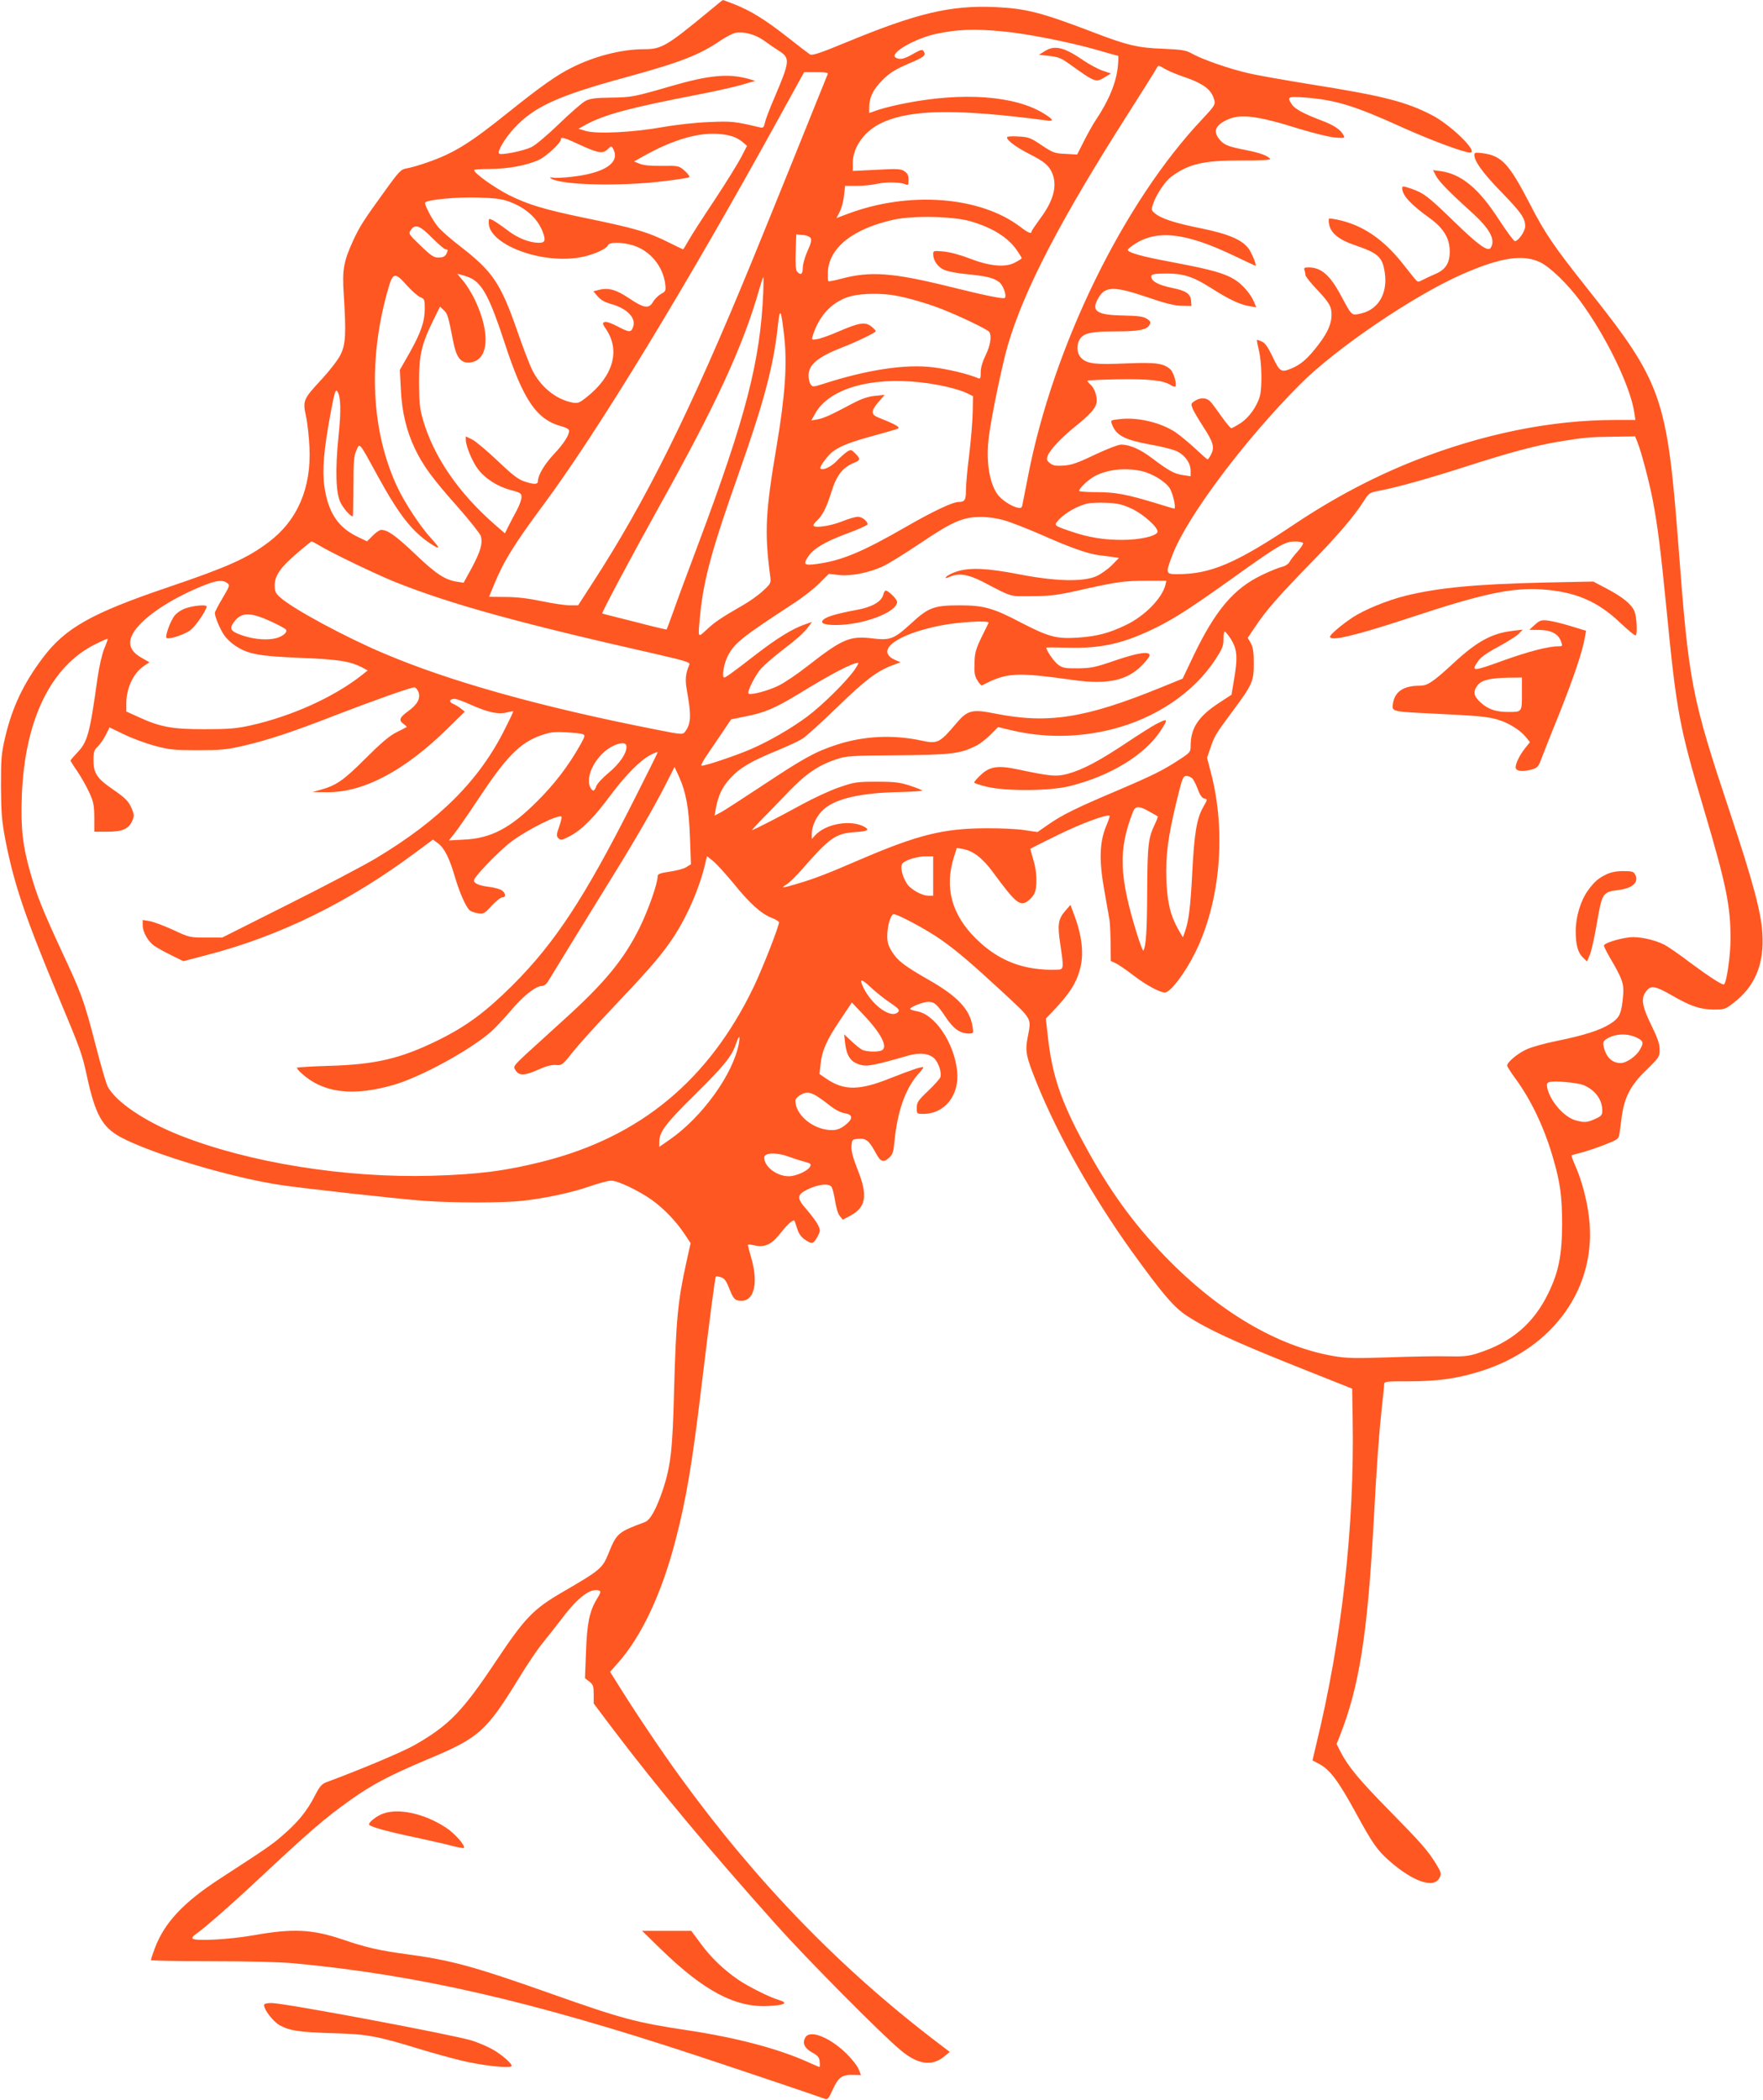 <?xml version="1.0" standalone="no"?>
<!DOCTYPE svg PUBLIC "-//W3C//DTD SVG 20010904//EN"
 "http://www.w3.org/TR/2001/REC-SVG-20010904/DTD/svg10.dtd">
<svg version="1.0" xmlns="http://www.w3.org/2000/svg"
 width="1075pt" height="1280pt" viewBox="0 0 1075 1280"
 preserveAspectRatio="xMidYMid meet">
<g transform="translate(0,1280) scale(0.1,-0.1)"
fill="#ff5722" stroke="none">
<path d="M4325 12733 c-262 -216 -291 -233 -399 -233 -135 0 -301 -42 -441
-113 -91 -45 -188 -114 -383 -270 -240 -193 -335 -251 -499 -308 -45 -16 -99
-31 -121 -35 -37 -6 -46 -14 -138 -142 -126 -174 -150 -211 -190 -297 -59
-129 -68 -179 -58 -328 15 -238 12 -305 -19 -368 -14 -30 -65 -96 -111 -146
-118 -127 -121 -134 -100 -231 9 -42 18 -127 21 -188 12 -248 -73 -446 -248
-578 -131 -99 -247 -151 -618 -277 -463 -157 -623 -247 -760 -429 -117 -155
-186 -300 -229 -482 -24 -102 -26 -131 -26 -303 1 -163 5 -209 27 -326 52
-265 117 -460 315 -935 144 -343 153 -369 182 -504 51 -235 94 -312 208 -373
189 -101 677 -247 977 -291 149 -22 710 -84 870 -96 177 -13 483 -13 600 0
142 16 301 50 410 88 55 19 114 35 131 35 40 1 169 -61 248 -117 74 -53 149
-131 200 -208 l37 -56 -25 -113 c-53 -238 -64 -354 -76 -794 -9 -352 -20 -447
-66 -590 -40 -120 -78 -190 -111 -203 -165 -61 -173 -68 -222 -190 -38 -93
-49 -102 -281 -237 -179 -104 -230 -158 -403 -417 -207 -311 -287 -394 -500
-516 -71 -40 -313 -143 -537 -226 -29 -11 -42 -27 -72 -86 -46 -89 -101 -157
-190 -234 -67 -59 -96 -79 -384 -266 -224 -145 -341 -269 -400 -426 -13 -35
-24 -68 -24 -72 0 -4 165 -7 367 -7 227 0 422 -5 508 -13 754 -71 1442 -229
2455 -563 296 -98 747 -250 782 -264 14 -5 23 6 46 58 34 75 57 91 124 89 l48
-1 -15 37 c-8 20 -43 64 -78 98 -104 99 -221 143 -247 93 -19 -34 -4 -65 43
-91 34 -19 43 -29 45 -56 2 -17 1 -32 -1 -32 -2 0 -33 13 -68 29 -184 83 -437
150 -744 196 -306 46 -399 71 -825 222 -475 168 -611 205 -890 242 -155 21
-240 40 -380 88 -186 63 -303 69 -544 26 -148 -26 -355 -37 -372 -20 -4 4 3
15 16 24 56 39 215 178 370 323 334 312 416 383 577 498 132 94 239 150 469
247 318 133 358 169 564 505 45 74 108 167 139 205 32 39 85 107 119 151 97
129 176 187 226 168 11 -4 8 -15 -15 -52 -45 -74 -60 -149 -66 -325 l-6 -157
27 -21 c23 -18 26 -28 26 -77 l0 -56 116 -154 c271 -358 591 -741 999 -1197
191 -213 636 -662 755 -761 106 -90 194 -102 270 -38 l31 26 -68 52 c-592 449
-1110 982 -1574 1622 -112 153 -285 411 -387 576 l-42 67 47 53 c146 164 269
427 353 753 64 245 101 467 155 915 54 447 85 683 90 688 3 3 17 1 32 -4 21
-7 33 -24 51 -72 18 -46 30 -64 47 -68 98 -25 135 89 85 261 -11 38 -20 73
-20 76 0 4 17 3 38 -2 66 -15 106 4 162 75 43 55 77 84 85 74 1 -2 8 -23 16
-48 10 -31 24 -51 48 -67 42 -29 51 -26 76 19 18 34 18 39 3 70 -8 18 -39 59
-67 92 -64 72 -64 92 2 125 62 31 128 39 146 18 7 -9 17 -48 23 -87 6 -40 18
-81 29 -93 l18 -22 45 24 c97 51 109 123 45 282 -29 74 -39 113 -37 143 3 40
4 41 44 44 46 3 63 -11 104 -86 29 -55 47 -61 82 -29 21 19 26 36 32 98 17
180 65 318 140 406 20 22 36 43 36 46 0 10 -73 -15 -200 -65 -188 -76 -283
-77 -389 -5 l-44 30 6 58 c9 85 38 150 119 270 l72 108 76 -80 c107 -114 147
-196 104 -213 -26 -10 -94 -7 -117 5 -12 6 -42 30 -66 53 l-44 41 6 -53 c9
-77 33 -114 87 -131 45 -14 77 -9 300 55 68 19 124 13 156 -17 27 -26 47 -87
38 -115 -4 -11 -37 -48 -75 -84 -61 -58 -69 -70 -69 -103 0 -37 0 -37 40 -37
131 0 222 115 206 262 -18 172 -136 347 -247 364 -21 4 -39 10 -39 14 0 12 79
43 110 43 38 0 53 -14 107 -94 46 -70 87 -99 140 -99 29 0 30 1 23 43 -16 104
-91 184 -267 284 -147 84 -189 116 -223 170 -23 36 -30 59 -30 96 0 59 19 127
37 134 17 7 212 -98 298 -160 100 -72 177 -138 368 -314 185 -172 176 -156
153 -278 -16 -84 -10 -115 59 -285 128 -315 341 -690 576 -1018 187 -259 257
-341 335 -392 125 -82 290 -158 655 -304 l354 -141 3 -190 c11 -650 -66 -1338
-222 -1978 l-23 -98 36 -19 c69 -35 119 -101 229 -302 102 -187 129 -225 202
-290 149 -131 276 -173 309 -102 10 23 8 32 -20 78 -53 86 -86 124 -289 331
-187 190 -250 267 -299 362 l-21 42 21 53 c116 295 167 612 204 1283 21 389
34 559 50 708 8 71 15 137 15 148 0 18 9 19 153 19 175 0 294 17 437 62 447
141 710 515 659 938 -12 104 -45 228 -84 315 -14 32 -24 60 -22 62 2 2 31 10
63 18 32 9 96 30 141 48 75 29 83 35 87 62 3 17 9 66 15 110 17 120 54 190
151 284 77 75 80 80 80 123 0 34 -13 71 -51 149 -57 116 -65 164 -31 207 27
37 54 33 152 -23 117 -68 173 -87 256 -89 68 0 73 1 122 39 134 101 191 240
178 430 -9 130 -57 309 -195 725 -238 715 -253 792 -316 1625 -70 917 -101
1004 -555 1575 -208 262 -259 337 -351 516 -128 247 -172 294 -287 310 -45 6
-52 4 -52 -10 0 -39 50 -108 160 -222 124 -127 150 -164 150 -213 0 -31 -42
-91 -63 -91 -7 1 -50 59 -97 131 -123 191 -229 278 -356 296 l-46 6 17 -33
c19 -36 79 -98 213 -219 116 -104 153 -172 122 -221 -17 -27 -76 16 -225 161
-159 154 -183 172 -260 199 -47 16 -55 17 -55 4 0 -44 50 -99 167 -183 86 -62
123 -124 123 -205 0 -70 -27 -111 -88 -136 -26 -11 -60 -27 -77 -36 -29 -15
-30 -15 -50 9 -11 14 -47 58 -79 99 -111 138 -231 220 -369 254 -37 9 -70 14
-73 11 -3 -3 -3 -20 1 -37 11 -52 61 -92 155 -124 145 -49 170 -73 184 -169
18 -124 -38 -222 -142 -247 -62 -14 -57 -19 -123 104 -68 128 -122 176 -200
176 -24 0 -30 -3 -25 -16 3 -9 6 -22 6 -30 0 -9 33 -50 74 -93 56 -59 76 -88
82 -116 12 -66 -10 -129 -76 -215 -65 -85 -105 -120 -163 -145 -65 -27 -73
-23 -116 68 -29 60 -47 87 -67 95 -14 7 -28 11 -30 10 -1 -2 4 -30 12 -63 18
-74 21 -226 6 -280 -18 -64 -68 -133 -119 -165 -26 -17 -51 -30 -55 -30 -5 0
-30 30 -56 66 -26 37 -56 78 -68 92 -24 29 -62 32 -99 8 -24 -16 -24 -18 -12
-49 8 -17 37 -67 65 -110 60 -92 69 -124 47 -166 -8 -17 -18 -31 -22 -31 -3 0
-36 29 -74 65 -38 35 -92 80 -121 100 -90 60 -233 94 -343 80 -54 -6 -54 -6
-44 -33 26 -67 77 -93 234 -122 66 -11 139 -30 162 -41 49 -24 83 -72 83 -119
l0 -33 -46 7 c-52 7 -87 26 -189 103 -72 55 -137 83 -189 83 -17 0 -89 -28
-161 -62 -104 -50 -142 -63 -190 -66 -48 -3 -65 0 -83 15 -20 16 -22 22 -13
46 14 36 82 108 163 174 88 70 126 111 134 145 7 35 -10 90 -36 113 -11 10
-20 21 -20 24 0 3 83 7 185 9 189 3 279 -6 323 -35 13 -8 26 -12 29 -9 11 11
-10 85 -30 104 -42 38 -87 44 -266 37 -191 -8 -239 -3 -275 30 -31 28 -35 82
-10 120 23 35 71 45 220 45 138 0 188 10 204 41 8 15 5 22 -17 36 -22 14 -51
18 -146 20 -165 3 -197 28 -147 111 41 68 96 68 294 1 110 -38 167 -52 211
-53 l60 -1 -2 29 c-3 46 -30 64 -120 82 -81 17 -123 40 -123 69 0 11 13 15 48
17 140 5 195 -11 319 -89 108 -69 175 -100 231 -109 l42 -7 -14 34 c-20 47
-70 105 -116 134 -60 38 -142 61 -346 100 -183 34 -267 54 -300 73 -14 8 -9
14 27 39 140 96 316 77 616 -67 69 -33 127 -60 129 -60 8 0 -19 69 -40 101
-38 56 -123 93 -296 128 -155 31 -241 59 -278 91 -22 18 -23 22 -11 57 18 55
72 137 111 166 105 78 198 100 431 99 110 -1 175 3 172 9 -12 19 -64 38 -146
54 -103 20 -131 30 -157 58 -48 53 -35 93 43 128 79 37 186 23 440 -57 83 -25
179 -49 214 -52 62 -5 63 -4 52 16 -18 33 -57 59 -134 88 -108 41 -162 70
-180 98 -31 46 -25 49 76 42 188 -14 304 -49 597 -182 175 -79 377 -154 414
-154 55 0 -116 168 -232 228 -158 82 -299 118 -734 187 -153 25 -327 55 -386
69 -115 26 -282 84 -347 121 -34 19 -59 23 -175 28 -148 5 -221 22 -420 99
-322 123 -413 146 -600 155 -274 12 -478 -36 -915 -217 -158 -65 -203 -80
-217 -71 -9 6 -71 53 -138 106 -134 105 -221 159 -322 199 -36 14 -68 26 -70
26 -2 0 -39 -30 -83 -67z m1785 -124 c142 -12 414 -66 578 -113 68 -20 126
-36 129 -36 3 0 3 -30 -1 -66 -10 -99 -55 -208 -137 -330 -15 -22 -46 -78 -69
-123 l-42 -83 -71 4 c-67 3 -77 7 -146 53 -67 45 -79 50 -142 53 -43 3 -69 0
-69 -6 0 -18 60 -62 139 -102 88 -44 118 -70 137 -116 32 -75 8 -167 -71 -273
-30 -41 -55 -78 -55 -82 0 -17 -20 -9 -67 27 -246 188 -682 221 -1055 80 l-67
-25 19 38 c11 20 23 64 26 97 l7 61 71 0 c40 0 97 6 127 13 55 12 139 10 172
-4 14 -7 17 -3 17 28 0 27 -6 39 -25 52 -22 15 -44 16 -170 9 l-145 -7 0 49
c0 99 75 200 185 248 177 79 457 82 1003 10 40 -5 34 7 -20 41 -176 111 -496
135 -856 63 -57 -11 -128 -29 -158 -39 l-54 -19 0 31 c0 63 23 112 80 169 44
44 75 64 158 100 101 43 110 51 93 78 -7 11 -19 8 -64 -18 -57 -33 -82 -37
-107 -21 -37 26 121 117 250 144 128 27 231 31 400 15z m-1455 -54 c27 -20 71
-50 98 -67 65 -43 63 -63 -29 -279 -30 -69 -57 -140 -60 -158 -6 -27 -11 -32
-28 -28 -156 37 -174 39 -311 33 -82 -3 -200 -16 -285 -31 -178 -32 -403 -43
-469 -23 l-44 13 49 27 c114 61 269 102 688 183 104 20 223 47 265 60 l76 22
-40 12 c-123 34 -238 24 -470 -43 -231 -67 -242 -69 -370 -71 -94 -1 -128 -6
-155 -20 -19 -10 -91 -72 -160 -139 -70 -68 -145 -131 -170 -143 -48 -23 -186
-51 -197 -39 -12 12 34 91 88 150 123 135 267 201 689 316 329 90 445 135 575
224 33 22 74 43 90 46 51 9 117 -9 170 -45z m2448 -175 c19 -11 65 -31 103
-44 134 -45 183 -82 199 -149 6 -24 -2 -37 -72 -111 -481 -508 -910 -1384
-1064 -2176 -17 -85 -32 -165 -35 -178 -4 -19 -9 -21 -32 -16 -40 10 -97 49
-120 81 -51 73 -71 205 -52 353 15 121 81 438 115 555 99 338 321 766 742
1425 82 129 155 245 162 258 14 27 12 27 54 2z m-2056 -32 c-3 -7 -91 -224
-195 -483 -104 -258 -226 -558 -270 -665 -374 -911 -646 -1458 -971 -1957
l-86 -133 -50 0 c-27 0 -104 11 -170 25 -80 17 -154 26 -222 26 l-101 1 29 71
c61 148 122 246 304 492 330 444 873 1337 1430 2348 l158 287 74 0 c56 0 74
-3 70 -12z m-585 -378 c21 -6 50 -22 65 -35 l28 -24 -35 -68 c-19 -37 -92
-155 -162 -261 -71 -106 -142 -217 -159 -247 -17 -30 -32 -55 -34 -55 -1 0
-39 18 -83 40 -132 66 -205 88 -532 155 -234 49 -330 78 -445 135 -89 45 -213
133 -214 153 -1 4 42 7 94 7 112 0 229 22 302 56 47 23 133 103 133 125 0 16
22 10 110 -31 117 -54 145 -59 175 -30 23 22 23 22 34 2 45 -83 -52 -148 -256
-170 -44 -5 -94 -8 -110 -5 -20 3 -24 2 -13 -5 62 -40 408 -49 675 -18 88 10
164 22 168 26 4 4 -8 21 -28 39 -36 31 -37 31 -138 30 -69 -1 -113 3 -137 13
l-34 14 74 41 c207 114 384 152 522 113z m-1360 -398 c103 -37 176 -103 207
-185 20 -52 15 -67 -22 -67 -58 0 -130 28 -192 76 -33 25 -72 52 -87 60 -28
14 -28 14 -28 -14 0 -129 306 -249 544 -213 79 11 173 51 183 76 7 20 84 20
151 0 104 -31 184 -126 198 -235 5 -42 4 -46 -26 -62 -17 -10 -38 -31 -48 -48
-25 -44 -56 -39 -145 21 -80 54 -128 67 -186 52 l-33 -9 26 -30 c18 -22 43
-36 85 -48 96 -27 152 -86 131 -140 -12 -34 -23 -33 -96 5 -36 19 -67 30 -77
26 -15 -6 -14 -10 8 -43 89 -131 44 -287 -118 -415 -44 -35 -54 -39 -86 -33
-102 19 -198 98 -249 205 -16 35 -56 138 -87 229 -103 295 -150 365 -351 520
-56 43 -116 96 -133 117 -36 43 -87 141 -78 149 17 17 185 33 312 30 110 -3
152 -8 197 -24z m2816 -121 c134 -39 228 -98 282 -176 17 -24 30 -46 30 -49 0
-3 -19 -15 -42 -27 -60 -31 -153 -22 -278 26 -56 22 -121 39 -157 42 -60 5
-63 5 -63 -16 0 -37 27 -78 65 -95 20 -10 82 -22 138 -27 124 -12 166 -23 200
-49 24 -19 47 -83 34 -96 -8 -8 -118 14 -347 71 -337 83 -474 93 -650 46 -41
-11 -77 -18 -79 -15 -3 3 -4 27 -3 55 6 149 153 265 402 320 118 26 361 21
468 -10z m-3283 -101 c38 -38 75 -70 82 -70 16 0 16 -5 3 -31 -8 -13 -21 -19
-46 -19 -29 0 -46 11 -110 73 -73 70 -74 73 -59 95 27 38 55 28 130 -48z
m2308 -1 c7 -11 2 -33 -19 -79 -16 -35 -29 -81 -29 -102 0 -40 -13 -49 -35
-23 -8 9 -11 48 -8 120 l3 106 39 -3 c22 -2 43 -10 49 -19z m4451 -149 c61
-31 164 -131 240 -233 158 -214 307 -520 331 -681 l7 -46 -123 0 c-390 0 -804
-84 -1218 -246 -251 -99 -493 -226 -736 -388 -360 -241 -513 -306 -717 -306
-71 0 -72 5 -28 120 90 232 435 693 775 1035 220 221 693 542 990 673 237 104
374 124 479 72z m-6522 -96 c71 -36 117 -125 205 -394 115 -352 195 -469 351
-510 26 -7 42 -17 42 -26 0 -28 -33 -79 -93 -143 -58 -62 -96 -127 -97 -163 0
-22 -22 -23 -85 -2 -37 13 -74 42 -161 125 -62 59 -131 117 -153 129 l-41 20
0 -20 c0 -36 37 -128 71 -175 43 -60 122 -111 203 -132 60 -16 66 -20 66 -44
0 -14 -13 -50 -29 -80 -16 -30 -39 -73 -51 -97 l-21 -43 -57 49 c-225 195
-379 419 -444 647 -19 66 -22 105 -23 225 0 166 15 231 87 378 l41 83 23 -22
c23 -21 27 -35 59 -198 17 -85 43 -121 88 -121 125 0 144 168 43 382 -20 41
-52 93 -72 116 l-36 43 28 -7 c16 -4 41 -13 56 -20z m-391 -44 c29 -32 65 -64
81 -71 26 -11 28 -15 28 -68 0 -81 -22 -145 -91 -269 l-61 -107 6 -115 c6
-137 33 -254 86 -365 49 -103 109 -185 267 -362 70 -80 131 -157 135 -171 12
-44 -1 -91 -54 -191 l-51 -93 -41 6 c-74 12 -127 47 -255 169 -118 112 -167
147 -207 147 -9 0 -32 -16 -51 -35 l-35 -35 -64 31 c-115 57 -173 147 -196
303 -14 101 -4 223 39 454 22 117 29 141 39 128 22 -31 25 -117 8 -277 -21
-204 -16 -348 13 -404 22 -43 72 -95 75 -79 1 5 2 88 3 184 0 146 3 182 18
214 21 48 13 59 132 -159 128 -233 207 -334 320 -409 61 -40 62 -31 4 32 -65
71 -158 212 -204 308 -164 346 -184 788 -54 1227 25 86 40 87 110 7z m2173
-42 c-18 -420 -106 -759 -395 -1531 -67 -177 -137 -367 -156 -422 -20 -55 -37
-101 -38 -102 -1 -2 -89 19 -196 47 -107 27 -196 49 -197 50 -7 0 177 346 346
650 351 630 513 980 612 1328 11 39 22 72 24 72 2 0 2 -42 0 -92z m802 -19
c80 -14 204 -50 289 -84 110 -43 278 -124 287 -138 16 -25 7 -84 -22 -142 -19
-39 -30 -75 -30 -104 0 -37 -2 -42 -17 -36 -57 25 -184 55 -273 66 -170 21
-404 -15 -670 -101 -61 -19 -65 -20 -77 -3 -7 9 -13 34 -13 54 0 66 57 113
202 170 87 33 208 92 208 100 0 4 -12 17 -27 29 -37 29 -72 24 -196 -29 -54
-24 -114 -45 -133 -48 -35 -6 -36 -5 -29 18 39 129 125 217 239 245 65 16 185
17 262 3z m-675 -243 c20 -169 7 -363 -45 -672 -69 -406 -75 -527 -40 -794 6
-44 5 -47 -43 -91 -26 -25 -82 -65 -123 -88 -130 -75 -174 -104 -222 -150 -55
-51 -53 -56 -38 100 22 211 72 394 233 849 154 436 212 653 239 895 13 125 20
117 39 -49z m835 -287 c109 -12 231 -41 283 -67 l34 -17 -2 -100 c-1 -55 -11
-170 -21 -255 -11 -85 -20 -183 -20 -216 0 -63 -7 -74 -47 -74 -34 0 -158 -59
-311 -147 -274 -158 -400 -211 -554 -231 -75 -10 -82 -3 -51 44 32 49 102 91
233 140 71 26 130 52 130 58 0 19 -34 46 -59 46 -14 0 -60 -13 -101 -30 -72
-28 -170 -41 -170 -22 0 5 9 17 20 27 35 32 60 81 90 178 32 102 68 147 138
176 39 16 40 24 7 57 -25 25 -27 25 -52 9 -14 -10 -43 -35 -62 -56 -34 -35
-85 -59 -98 -45 -9 9 43 79 77 105 47 34 113 59 254 97 70 19 135 38 142 42
15 8 -19 27 -118 66 -49 19 -49 40 -1 96 l37 43 -59 -6 c-41 -4 -82 -18 -130
-43 -143 -76 -181 -93 -219 -100 l-39 -7 24 43 c84 150 336 224 645 189z
m4367 -361 c25 -60 75 -252 96 -363 29 -155 46 -289 81 -642 63 -648 79 -731
231 -1241 133 -448 162 -586 161 -787 0 -95 -23 -260 -39 -275 -8 -8 -81 39
-206 131 -65 50 -137 99 -158 110 -64 32 -157 52 -215 45 -67 -8 -154 -36
-154 -50 0 -6 16 -38 35 -71 79 -134 88 -162 82 -234 -10 -111 -21 -135 -77
-171 -62 -40 -160 -71 -326 -105 -71 -14 -154 -37 -184 -51 -56 -25 -120 -79
-120 -99 0 -6 20 -38 44 -71 102 -137 185 -312 239 -504 41 -142 52 -226 52
-395 -1 -188 -21 -289 -85 -420 -90 -184 -225 -299 -430 -364 -54 -18 -86 -21
-180 -19 -63 2 -225 -1 -360 -6 -211 -7 -258 -6 -340 8 -342 60 -698 270
-1021 602 -201 208 -350 414 -503 699 -139 257 -191 414 -217 648 l-12 108 45
47 c99 104 141 169 164 257 24 90 12 201 -37 330 l-22 59 -32 -37 c-43 -50
-48 -83 -30 -202 22 -149 22 -155 -17 -156 -203 -7 -359 52 -499 191 -146 145
-191 310 -133 494 l18 57 36 -6 c64 -11 122 -56 187 -145 133 -181 161 -205
207 -175 15 10 34 31 42 46 20 39 18 136 -6 210 -10 35 -18 64 -17 65 1 2 77
40 167 84 137 68 304 130 316 117 2 -2 -8 -32 -23 -67 -39 -98 -42 -208 -9
-390 14 -80 28 -159 31 -177 3 -17 6 -81 7 -141 l1 -110 31 -14 c17 -9 65 -41
106 -73 77 -59 161 -105 193 -105 33 0 123 118 185 244 153 309 190 735 96
1094 l-24 93 21 61 c24 71 29 80 135 223 120 161 129 182 129 290 0 68 -4 98
-18 124 l-19 33 46 68 c63 96 144 188 337 386 168 172 264 285 325 380 32 50
35 52 101 64 100 19 291 72 518 145 273 88 431 130 577 154 154 25 174 27 330
29 l128 2 13 -32z m-3025 -179 c67 -14 152 -66 176 -108 20 -35 38 -121 26
-121 -4 0 -52 14 -106 31 -180 55 -252 69 -366 69 -60 0 -108 3 -108 8 0 16
59 71 98 91 78 40 184 51 280 30z m-57 -230 c71 -33 164 -117 157 -142 -9 -26
-109 -48 -217 -48 -111 0 -205 15 -312 52 -108 37 -106 35 -68 76 37 38 108
78 166 93 21 5 75 7 121 5 67 -3 97 -10 153 -36z m-783 -69 c40 -11 143 -51
230 -89 180 -80 285 -117 357 -126 28 -3 65 -8 84 -11 l34 -5 -43 -44 c-24
-24 -66 -54 -94 -67 -81 -36 -250 -32 -471 11 -194 38 -303 43 -382 17 -28 -9
-57 -24 -63 -32 -10 -11 -5 -11 26 2 53 22 110 12 198 -33 184 -96 158 -88
301 -87 111 1 153 6 290 37 221 50 272 57 409 57 l118 0 -6 -26 c-21 -82 -127
-190 -241 -244 -103 -50 -177 -69 -296 -77 -129 -8 -175 5 -344 92 -169 89
-227 105 -372 105 -157 0 -191 -12 -296 -109 -107 -98 -129 -106 -242 -92
-133 16 -181 -5 -391 -169 -62 -49 -141 -102 -176 -119 -64 -32 -172 -60 -184
-49 -10 11 40 111 76 152 19 21 72 67 119 104 101 77 146 117 172 154 l20 27
-43 -15 c-77 -27 -171 -85 -298 -183 -134 -104 -185 -141 -194 -141 -16 0 -3
82 20 128 40 80 83 115 394 318 58 37 132 94 164 127 l60 59 61 -7 c76 -8 185
14 269 53 34 16 139 81 234 145 190 128 253 155 362 156 37 1 97 -8 138 -19z
m-4178 -151 c74 -46 351 -179 470 -227 338 -135 757 -251 1608 -443 157 -36
191 -47 186 -59 -24 -56 -28 -93 -15 -162 27 -151 25 -201 -13 -250 -12 -16
-22 -16 -167 13 -710 139 -1263 294 -1666 465 -237 100 -548 268 -632 340 -31
28 -36 37 -36 76 0 59 36 111 140 199 44 38 82 68 85 69 3 0 21 -10 40 -21z
m6005 11 c3 -5 -12 -29 -33 -52 -22 -24 -44 -53 -50 -65 -7 -12 -26 -24 -44
-28 -18 -4 -74 -26 -123 -50 -172 -82 -283 -214 -415 -487 l-69 -145 -138 -56
c-457 -186 -684 -221 -1009 -156 -135 27 -165 20 -231 -58 -104 -123 -116
-129 -216 -107 -175 37 -353 28 -519 -27 -126 -41 -200 -82 -453 -250 -121
-80 -235 -154 -254 -163 l-34 -18 7 39 c15 84 39 134 88 188 58 64 128 105
287 170 63 26 132 58 154 72 22 14 117 100 212 192 171 166 242 220 338 256
l48 18 -28 12 c-132 55 -5 156 267 211 111 23 306 34 298 17 -80 -160 -83
-168 -86 -243 -2 -62 1 -81 18 -108 11 -19 24 -32 28 -30 151 79 205 82 562
32 202 -28 321 -2 410 87 28 28 50 56 50 64 0 27 -72 16 -210 -31 -119 -41
-146 -47 -225 -48 -79 -1 -94 2 -123 22 -25 19 -72 86 -72 104 0 2 60 2 133 0
204 -6 342 26 542 125 113 57 209 119 460 298 278 199 319 224 377 224 26 1
50 -3 53 -9z m-6560 -244 c18 -13 16 -17 -28 -92 -26 -43 -47 -84 -47 -90 0
-24 32 -100 57 -136 14 -21 46 -51 72 -67 76 -49 143 -61 391 -71 229 -9 303
-20 377 -58 l35 -19 -38 -30 c-169 -133 -426 -249 -676 -305 -87 -19 -131 -23
-283 -23 -199 0 -268 13 -407 77 l-68 31 0 47 c0 94 42 186 107 230 l34 23
-49 28 c-92 52 -91 122 2 214 82 81 232 170 390 231 71 27 105 30 131 10z
m271 -236 c45 -21 84 -42 88 -48 12 -19 -30 -49 -79 -56 -59 -9 -134 0 -202
26 -61 22 -67 40 -28 87 43 50 98 48 221 -9z m5847 -102 c43 -67 46 -115 17
-278 l-11 -65 -75 -49 c-127 -83 -174 -154 -174 -263 0 -36 -4 -41 -62 -79
-103 -68 -163 -98 -383 -192 -253 -107 -340 -150 -424 -209 l-65 -45 -80 12
c-45 7 -151 12 -237 11 -256 -1 -412 -40 -756 -187 -215 -93 -284 -119 -388
-150 -97 -29 -109 -30 -69 -5 17 10 57 49 90 87 175 200 209 224 331 232 75 5
88 13 52 33 -84 44 -233 18 -299 -53 l-20 -22 0 35 c1 48 31 109 73 146 75 66
230 101 468 105 76 2 135 6 133 9 -2 3 -36 17 -76 30 -62 20 -92 24 -203 24
-121 0 -137 -3 -227 -34 -54 -18 -155 -65 -225 -103 -140 -77 -298 -158 -307
-158 -3 0 23 28 57 63 34 34 107 110 162 167 109 114 185 165 295 202 60 20
87 22 373 24 325 3 379 9 475 56 24 11 64 42 90 68 l48 48 79 -19 c202 -48
411 -46 617 6 265 67 497 223 629 425 41 63 49 81 49 122 0 26 3 48 8 48 4 0
20 -19 35 -42z m-6868 -63 c-13 -33 -31 -112 -40 -175 -48 -346 -61 -392 -125
-459 -22 -23 -40 -44 -40 -47 0 -3 18 -32 41 -65 22 -33 55 -90 72 -127 27
-58 31 -78 32 -154 l0 -88 78 0 c93 0 132 17 153 66 13 30 12 38 -1 71 -21 50
-37 66 -122 125 -92 63 -113 96 -113 174 0 50 4 63 26 83 14 14 36 45 49 71
l23 46 89 -43 c49 -24 134 -55 189 -70 87 -23 118 -26 259 -26 139 0 175 3
280 27 153 36 298 84 560 186 225 87 459 170 481 170 8 0 19 -12 25 -27 15
-39 -5 -77 -62 -118 -54 -39 -60 -56 -27 -79 12 -9 20 -17 17 -18 -2 -2 -30
-16 -62 -32 -42 -21 -95 -66 -190 -161 -134 -134 -177 -163 -275 -190 l-47
-13 90 -1 c222 -2 473 131 736 390 l103 101 -25 20 c-13 10 -34 23 -47 28 -27
11 -21 30 10 30 11 0 55 -16 97 -35 105 -47 168 -61 220 -48 23 6 41 9 41 6 0
-2 -22 -49 -50 -104 -155 -313 -399 -558 -790 -792 -74 -44 -315 -171 -535
-281 l-400 -201 -100 0 c-98 0 -102 1 -200 47 -55 25 -119 49 -142 53 l-43 7
0 -32 c0 -42 33 -100 73 -127 18 -12 64 -38 104 -57 l71 -35 149 39 c444 116
860 321 1265 622 l108 80 30 -22 c39 -28 71 -92 104 -206 28 -95 67 -184 90
-203 8 -7 31 -15 50 -18 34 -5 40 -2 84 46 26 28 55 51 65 51 24 0 21 27 -5
44 -13 7 -47 17 -77 20 -62 8 -91 21 -91 40 0 21 154 180 228 236 99 74 294
171 306 151 2 -3 -4 -31 -15 -61 -17 -49 -17 -56 -4 -70 14 -13 21 -12 71 14
72 38 146 112 247 249 94 125 182 214 245 246 23 12 42 19 42 15 0 -3 -63
-130 -140 -282 -304 -603 -485 -878 -744 -1137 -164 -163 -281 -250 -451 -334
-231 -114 -385 -150 -667 -158 -109 -3 -198 -9 -198 -12 0 -4 12 -19 28 -33
131 -120 310 -143 559 -72 166 47 468 212 597 325 26 23 80 81 121 129 76 90
152 150 190 150 13 0 28 12 40 33 20 34 235 384 407 662 127 205 248 416 313
545 l48 95 28 -61 c42 -93 60 -192 66 -370 l6 -162 -27 -17 c-14 -10 -60 -22
-101 -28 -59 -9 -75 -14 -75 -28 0 -45 -57 -206 -110 -314 -96 -194 -213 -336
-462 -561 -84 -76 -188 -171 -232 -211 -77 -73 -78 -74 -62 -98 22 -34 57 -32
141 6 46 21 79 29 105 27 35 -3 40 0 99 75 34 43 133 153 219 244 228 240 305
327 373 423 99 138 187 337 223 503 l7 28 35 -28 c20 -15 76 -77 126 -137 99
-123 171 -188 236 -212 23 -9 42 -21 42 -26 0 -25 -100 -280 -154 -393 -273
-568 -691 -915 -1285 -1065 -224 -57 -395 -79 -676 -87 -529 -15 -1116 79
-1540 247 -214 85 -391 205 -439 298 -9 17 -43 134 -75 259 -70 269 -83 304
-207 569 -116 252 -147 328 -189 474 -47 166 -59 270 -52 468 17 464 178 794
452 927 38 19 70 33 72 31 1 -1 -8 -29 -22 -61z m4573 -132 c-51 -71 -196
-214 -286 -281 -97 -72 -228 -148 -340 -197 -94 -41 -290 -107 -305 -102 -5 1
12 34 39 72 26 39 69 102 95 140 l47 70 83 17 c120 23 182 49 332 140 195 120
324 187 360 188 5 0 -7 -21 -25 -47z m-1655 -388 c16 -7 15 -12 -14 -64 -71
-127 -158 -241 -264 -346 -164 -164 -281 -225 -444 -233 l-94 -5 35 44 c19 24
82 114 138 199 178 269 259 352 390 398 54 19 79 22 150 18 47 -2 93 -7 103
-11z m267 -78 c0 -41 -43 -103 -109 -158 -35 -29 -69 -65 -75 -81 -12 -33 -21
-35 -36 -9 -37 71 42 212 145 257 48 21 75 18 75 -9z m3452 -194 c8 -10 23
-40 33 -67 10 -29 25 -51 36 -53 23 -6 24 -2 -6 -56 -38 -67 -53 -160 -65
-393 -11 -213 -21 -294 -44 -361 l-13 -37 -26 44 c-50 88 -69 165 -75 305 -5
152 9 260 64 488 33 135 38 147 58 147 13 0 30 -8 38 -17z m-264 -200 c26 -15
49 -28 51 -29 2 -2 -4 -20 -14 -41 -44 -92 -48 -127 -50 -413 -1 -247 -7 -336
-23 -364 -3 -5 -20 40 -39 100 -110 355 -115 515 -24 747 14 35 39 35 99 0z
m-1318 -393 l0 -120 -28 0 c-43 0 -114 41 -135 78 -29 49 -39 104 -23 120 21
21 87 41 139 42 l47 0 0 -120z m-263 -772 c48 -32 60 -45 51 -55 -39 -47 -155
32 -212 144 -29 59 -17 61 42 6 31 -30 85 -72 119 -95z m4555 -214 c39 -20 42
-30 17 -73 -22 -40 -82 -81 -117 -81 -52 0 -88 35 -103 98 -6 28 -4 35 17 49
52 33 128 36 186 7z m-5476 -31 c-33 -187 -223 -452 -424 -591 l-62 -43 0 31
c0 60 40 113 215 285 178 176 226 234 252 310 18 55 28 58 19 8z m5151 -258
c70 -30 113 -88 113 -155 0 -27 -6 -34 -42 -50 -50 -23 -68 -24 -121 -9 -70
19 -155 117 -172 196 -5 25 -3 32 12 37 33 9 171 -3 210 -19z m-4679 -65 c18
-11 56 -38 83 -60 31 -24 66 -43 90 -46 49 -8 52 -32 8 -68 -38 -32 -68 -40
-120 -32 -101 16 -189 99 -189 176 0 21 43 49 75 50 11 0 35 -9 53 -20z m-168
-371 c30 -11 74 -25 97 -31 37 -10 41 -13 32 -30 -14 -26 -85 -58 -129 -58
-74 0 -150 58 -150 114 0 30 75 33 150 5z"/>
<path d="M6370 12488 l-35 -22 63 -7 c51 -5 72 -13 117 -45 165 -118 166 -119
224 -83 l35 21 -50 17 c-27 9 -77 36 -112 59 -123 85 -181 99 -242 60z"/>
<path d="M9420 9249 c-423 -10 -646 -31 -847 -80 -111 -27 -255 -86 -324 -132
-67 -44 -139 -105 -139 -118 0 -31 161 8 491 117 442 146 616 183 803 171 201
-14 338 -72 476 -204 48 -45 90 -80 94 -76 11 12 6 113 -8 147 -18 43 -72 87
-171 139 l-80 42 -295 -6z"/>
<path d="M9359 8992 l-34 -31 60 -1 c72 0 117 -24 133 -69 11 -30 10 -31 -19
-31 -59 0 -181 -32 -329 -85 -193 -70 -202 -70 -157 -5 15 23 54 51 122 87 55
30 111 65 125 79 l25 26 -58 -7 c-130 -15 -219 -63 -365 -198 -127 -117 -158
-137 -206 -137 -97 0 -150 -35 -162 -106 -8 -53 -13 -51 246 -64 272 -13 331
-18 393 -37 64 -18 139 -65 171 -106 l25 -31 -29 -36 c-38 -48 -64 -105 -57
-124 7 -18 45 -21 99 -6 31 9 39 17 54 58 10 26 59 152 111 279 89 224 143
384 157 468 l7 40 -92 28 c-51 16 -114 31 -139 34 -42 5 -50 2 -81 -25z m-79
-421 c0 -112 1 -111 -83 -111 -75 0 -123 16 -168 57 -44 40 -49 67 -19 106 25
32 77 44 188 46 l82 1 0 -99z"/>
<path d="M9795 7470 c-50 -24 -73 -44 -113 -99 -44 -61 -74 -160 -74 -247 0
-84 13 -132 46 -163 l23 -22 18 43 c9 24 27 104 40 178 34 199 35 202 135 215
87 11 125 48 100 95 -9 17 -20 20 -73 20 -40 0 -76 -7 -102 -20z"/>
<path d="M5386 9175 c-11 -42 -67 -75 -158 -92 -114 -21 -179 -39 -203 -57
-30 -23 -4 -36 72 -36 166 0 373 78 373 141 0 17 -53 69 -70 69 -4 0 -11 -11
-14 -25z"/>
<path d="M1138 9094 c-27 -8 -57 -27 -72 -45 -25 -29 -61 -127 -51 -137 13
-13 119 22 151 51 32 27 94 120 94 140 0 12 -71 7 -122 -9z"/>
<path d="M7049 8386 c-26 -14 -109 -66 -185 -117 -164 -109 -261 -160 -350
-185 -73 -20 -110 -16 -308 26 -123 26 -173 18 -229 -37 -21 -19 -37 -39 -37
-43 0 -4 35 -16 78 -26 116 -28 385 -26 504 4 248 61 462 192 557 341 46 71
43 74 -30 37z"/>
<path d="M2337 1745 c-38 -13 -87 -51 -87 -66 0 -13 112 -44 276 -78 82 -18
182 -40 223 -51 41 -11 77 -17 79 -15 13 12 -56 91 -110 125 -130 85 -286 119
-381 85z"/>
<path d="M4032 916 c262 -254 453 -355 655 -344 100 5 122 19 61 37 -55 16
-183 80 -245 122 -87 59 -168 136 -228 218 l-60 81 -150 0 -150 0 117 -114z"/>
<path d="M1610 578 c0 -29 54 -99 93 -122 62 -35 121 -44 332 -50 206 -6 262
-16 539 -101 66 -20 174 -50 240 -66 128 -31 306 -50 306 -32 0 18 -76 81
-131 108 -28 15 -78 35 -111 46 -111 35 -1144 229 -1222 229 -28 0 -46 -4 -46
-12z"/>
</g>
</svg>
